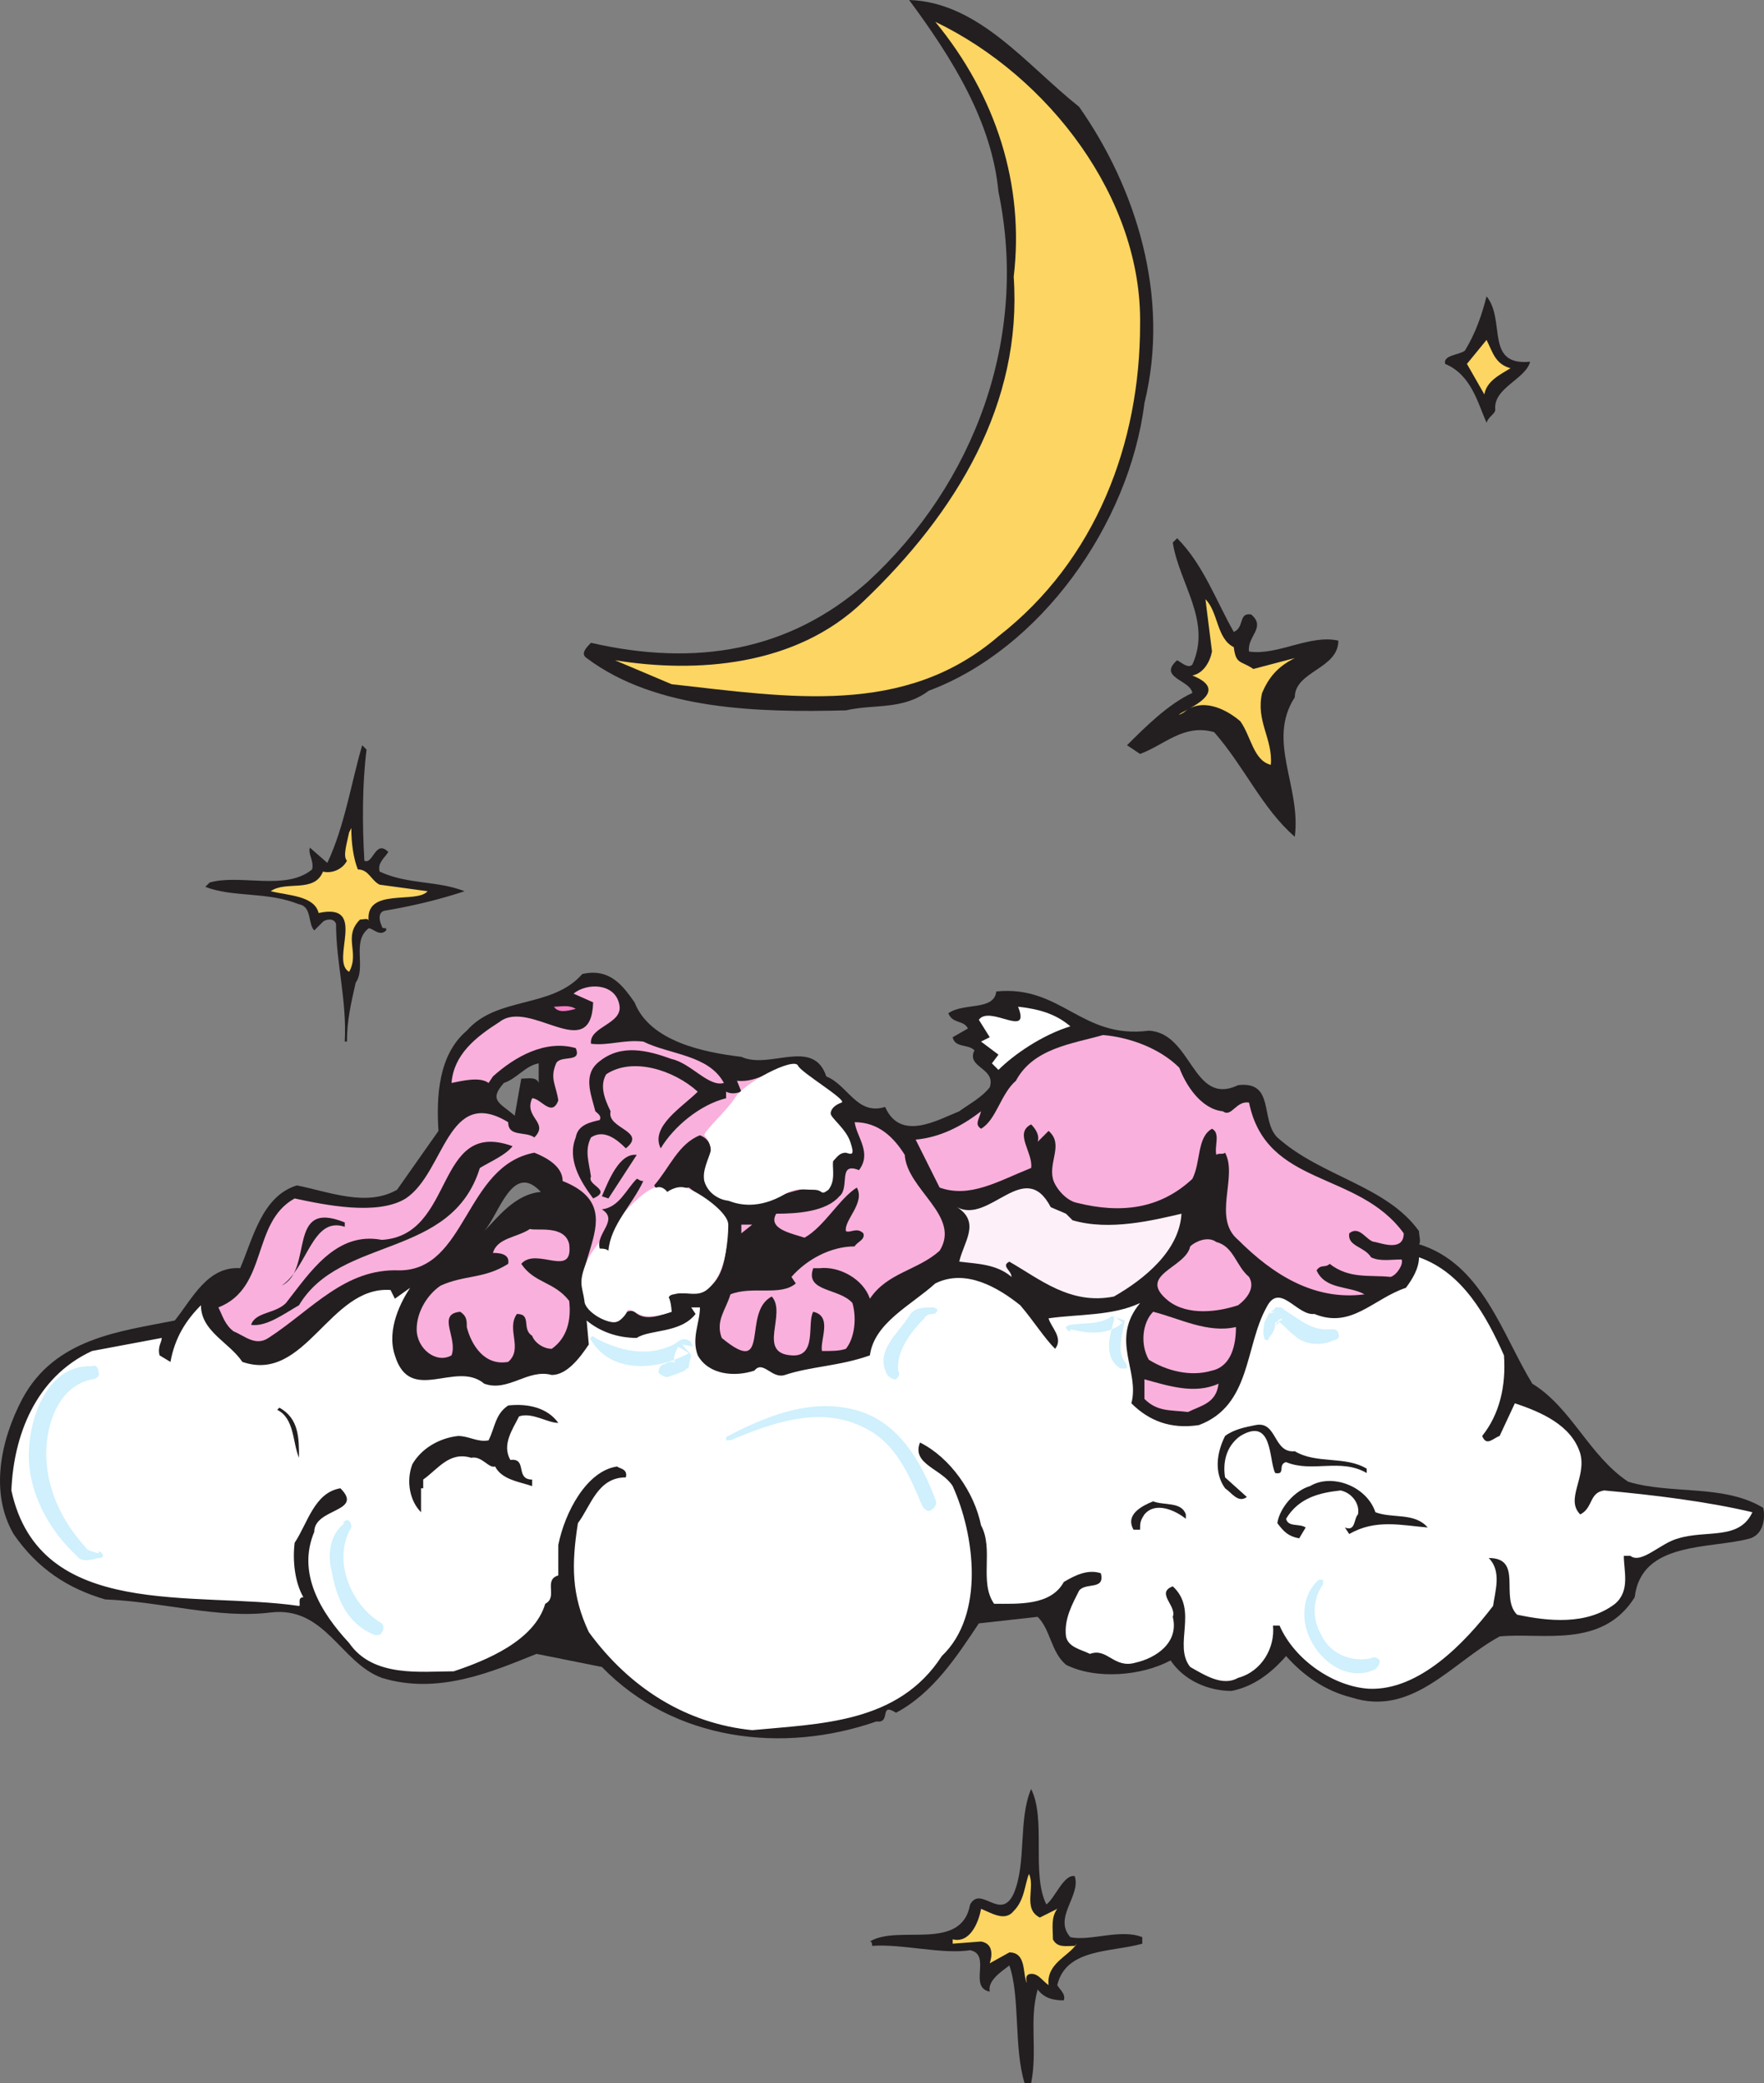 <svg xmlns="http://www.w3.org/2000/svg" width="607.171" height="717"><rect width="100%" height="100%" fill="#808080" stroke="none"/><path fill="#231f20" fill-rule="evenodd" d="M218.418 345c5.25 13.5 24 17.25 36.75 18.75 9.75 4.5 24.75-6.75 29.25 6.75 7.5 3 10.5 13.5 20.25 10.5 5.25 12 18 4.5 25.5 1.5 3-2.25 7.5-4.5 10.5-8.25 2.25-6.75-8.25-6.75-5.25-12.75-2.25-2.25-6.75-.75-7.5-4.5l5.25-3c-1.5-3-5.25-1.5-6.75-5.25 5.25-3.75 15.75-.75 16.5-7.5 22.5-2.25 29.25 16.5 52.5 13.5 15 .75 15 26.25 30.75 18.75 12.75-1.5 7.5 12 13.5 18 15 13.5 37.5 16.5 48.75 32.25 0 1.5.75 3.75 0 4.5 21.75 6.75 28.5 30.75 39 48 13.5 8.25 19.5 24.75 33 33.75 15 4.5 33 .75 46.5 9 .75 3.75 0 9-4.5 10.5-13.5 3.75-37.5.75-39.75 20.25-11.25 18-32.25 12-46.5 13.5-16.5 9-30 27.75-51 21-9-2.25-16.5-7.5-22.5-14.25-5.25 6-11.25 10.5-18.75 12-8.25 0-16.5-3.75-21-10.5-9.75 5.25-25.5 6.75-36 1.5-5.25-4.5-5.25-12-9.75-16.5l-20.25 2.25c-7.5 11.25-15.75 24-28.5 30.75-6-3.75-1.5 3.75-6.75 3-32.25 11.25-69.75 6.75-94.5-18.75l-22.5-4.5c-15 6-33.75 14.25-53.25 8.25-14.25-5.25-19.5-24.75-38.25-22.5-18 2.25-37.5-3.75-57-4.5-12.75-3.75-23.25-10.5-31.5-22.5-8.25-14.25-4.5-32.25 3-46.5 11.25-21 33.75-23.25 52.5-27 6-7.5 11.25-18.75 22.5-18 4.5-10.5 7.5-24.75 19.5-28.5 11.25 2.25 24 7.5 34.5 1.5l14.25-20.25c-.75-12 0-26.25 9.75-34.5 10.5-12 29.25-7.5 39.75-19.5 9.75-2.25 14.25 4.5 18 9.75m-33 21c-4.5.75-7.5 5.25-12 6.75-5.25 6-1.5 6.75 3.75 11.25l2.25-12.75c2.25 0 5.25-.75 6 1.5V366m-18.75 57.75c4.5-4.5 10.5-12.75 19.5-13.5-9.75-10.5-14.25 7.5-19.5 13.5m360-299.25c-1.5 6-12.75 9-12 16.5 0 1.5-2.25 2.25-3 4.5-3-6.75-5.25-16.5-14.25-20.25-.75-3 4.5-3 6.75-4.5 3.75-6 6-12.75 7.5-18.75 6.75 8.25-.75 24 15 22.5"/><path fill="#fdd562" fill-rule="evenodd" d="M519.918 126.75c-3.75 2.25-8.25 4.5-9 9l-6-10.5 6.75-8.25c2.25 4.5 3 8.25 8.25 9.75"/><path fill="#231f20" fill-rule="evenodd" d="M371.418 36.75c19.5 27.75 31.5 65.25 22.5 102-5.25 42-36 84.75-74.25 99-9 6.75-18.75 4.5-28.5 6.75-30 .75-65.25 0-89.25-18-2.25-1.5 0-3.75 1.5-5.25 36 8.25 68.25 3 95.25-21 36.75-33.75 55.5-84 45-134.25-2.25-24-15.75-45.75-30.75-66 24 .75 40.5 22.5 58.5 36.75"/><path fill="#fdd562" fill-rule="evenodd" d="M392.418 111.75c0 40.5-15 81-48.75 107.25-32.25 27.75-72 21-112.5 16.5l-19.5-8.25c27.75 4.5 62.25 2.25 85.5-20.25 32.25-30.75 54.75-68.25 51.75-111.75 3.75-31.5-6-62.25-27-87.75 39 18.75 71.25 60.75 70.5 104.25"/><path fill="#231f20" fill-rule="evenodd" d="M424.668 217.5c3.75-1.5 1.5-6.75 6-6 5.25 4.5-1.5 7.5-.75 12.75 9.75 1.5 21-6 30.75-3.75 0 9.75-15 10.5-15 19.5-9.75 15 2.25 30.75 0 48-11.25-9.75-17.25-24-27.75-36-10.5-3-17.25 4.5-25.5 7.5l-4.5-3c6-6 14.25-14.25 22.5-18-.75-4.5-12-5.25-5.25-11.25 1.5.75 3.75 3 5.25 1.5 6.75-15-4.5-27.75-6.75-42l1.5-1.5c9 9 13.5 21.75 19.5 32.25"/><path fill="#fdd562" fill-rule="evenodd" d="M424.668 222.75c.75 6 2.25 4.5 6.75 7.5l14.25-3.75c-6 3-9 6.75-11.25 12-2.25 9.75 3.75 15.75 3 24.75-6-1.5-6.75-9.75-10.5-15-5.25-4.5-13.5-8.25-19.5-3l-1.5.75c-.75-.75 19.5-7.5 4.5-13.5 3.75-.75 6-4.5 6.75-8.25l-2.25-18c4.5 4.5 3.75 13.5 9.75 16.5"/><path fill="#231f20" fill-rule="evenodd" d="M126.168 258c-1.5 12-1.5 25.5-.75 38.25 3 1.5 3.75-7.5 8.25-3-1.5 2.25-3.75 3.75-3 6.75 9.75 4.5 19.5 3 29.25 6.75-9 3-18.75 5.25-27.75 6.75-2.25.75-1.5 3.75-.75 5.25 0 .75.75.75 1.5.75v.75c-2.25 2.25-4.5-.75-6-.75-6 4.5-.75 13.5-4.5 18.75-1.5 6.75-3 12.75-3 20.25h-.75c.75-14.25-3-27-3-40.5-.75-2.25-3.75-1.5-4.5-.75l-3 3c-2.25-2.25-.75-8.25-5.25-9-11.25-4.5-22.5-2.25-32.25-6l1.5-1.5c10.5-3 26.25 3 35.25-4.5.75-3-1.5-5.25-.75-7.5l6 5.25c6-12.75 8.25-27.75 12-40.5l1.5 1.5"/><path fill="#fdd562" fill-rule="evenodd" d="M123.168 299.25c3.75 0 4.5 3.75 7.5 5.25l16.5 2.25c-3.75 4.5-21.75-1.5-20.25 10.5 0-1.5-1.5-.75-3-.75-6 6 0 11.25-3.75 18-6.75-3.75 6.75-24-10.5-20.25-1.5-6-10.5-6-16.5-7.5 5.25-3.75 15 .75 18-6.75 3 .75 6.75-.75 8.25-3.75-1.5-1.5 0-6 .75-9.75l.75-1.5c0 5.25.75 10.5 2.25 14.25"/><path fill="#fab0dc" fill-rule="evenodd" d="M213.168 345.75c1.5 6.75-10.5 7.5-9.75 13.5 6 .75 11.25-1.5 18-.75 9 4.5 22.5 4.5 27.75 14.25-5.25 1.5-11.25-6.75-18-8.25-8.25-3-17.25-5.25-24.75.75-6 4.5-3 11.25-1.5 17.25.75.75 2.25 1.5 1.5 3-3 .75-7.5 1.5-8.25 6-3 7.5 1.5 15 6 21 6.75-3-2.25-4.5-.75-7.5-.75-5.25-2.25-9 0-13.5 4.5-3 9 .75 12 3.75 7.5-6-6.75-6.75-5.25-12.75-2.25-4.5-3.75-9-1.5-12.75 9-6 23.25-1.5 31.5 6-5.25 5.25-16.5 12-12.75 19.5 4.5-7.5 13.5-15 22.5-17.25v-2.25c1.5.75 3 .75 5.25 0l-1.5-3.75c7.5.75 12-4.5 20.25-5.25 3.75 5.25 10.5 7.5 15 12.75-9.75 3.75 5.25 9.75 3.75 17.25-11.25-4.5-1.5 17.25-12 12-11.25 0-27.75 12.75-37.5-1.5-.75-4.5 5.25-13.5-2.25-16.5-7.5 3-10.5 11.25-15.75 17.25 3 5.25 8.25.75 12 .75 4.5 3.75 12 6.75 13.5 13.5-.75 7.5-.75 16.5-6.75 21-4.5 5.25-18-3-12.75 8.25-3 .75-9 3.75-12.75 0-.75-.75-2.25 0-3 0-1.5 3-3 4.5-6.75 3-23.25-12.75 13.5-36.75-15-48 0-5.25-6-8.25-9.75-9.75-24 4.5-23.25 40.5-46.5 40.5-18.75-.75-30 13.5-45 23.25-4.5 3-8.25-.75-12-2.25-3-2.25-3.75-5.25-5.25-8.25 17.25-6.75 11.25-29.25 26.25-37.5 10.5 2.25 28.5 6 38.25 0 13.5-9 14.25-39 35.25-26.25 0 5.25 6 3 9 5.25 5.25-5.25-3.75-6.75-.75-13.5 3 0 6.75 6.75 9 .75-.75-5.25-3-7.5-.75-12.75 1.5-3 9 0 6.75-5.25-10.5-3-21 3-28.5 9.75l-1.5 2.25c-3-2.25-9-.75-12.75 0 .75-9.75 8.25-15.75 16.5-21 10.5-8.25 31.5 15 32.25-6.75l-6.75-3c4.5-3.75 14.25-3.75 15.75 3.75"/><path fill="#f67fc6" fill-rule="evenodd" d="M198.168 347.25c-3 .75-6 1.5-7.5-.75 2.25 0 5.25-.75 7.5.75"/><path fill="#fff" fill-rule="evenodd" d="M368.418 353.25c-9.75 3-19.5 9.75-24.75 15l-2.25-2.25 2.25-3-6-4.5 3-1.5-3.75-6c3.75-5.25 18 6.75 13.5-4.5 6.75.75 12.75 2.25 18 6.75"/><path fill="#fab0dc" fill-rule="evenodd" d="M405.918 367.5c2.25 6 7.5 14.25 15 15 3 2.25 4.5-3.75 9-3 6 29.25 37.5 23.25 53.25 45 0 6-6.75 3.75-9.75 3-3 0-5.25-6-9-3-.75 4.5 5.25 4.5 7.5 8.25 3 1.5 6.75.75 10.5.75.75 1.5-1.5 5.25-3.75 6-7.5-.75-14.25.75-21-4.5-1.5 1.5-3 0-4.5 2.25 3 6.75 11.25 5.25 16.5 8.25-17.25 2.25-31.5-6.75-43.5-18.75-9-7.5 0-21.75-4.5-30-.75.75-2.25 0-3 .75-.75-3 1.5-7.5-1.5-9-5.25 3-3.75 11.25-6.75 17.25-11.25 10.5-24.75 12-39.75 8.25-3.75-.75-7.5-5.25-8.25-8.25-1.5-6 3.75-12-1.5-16.5l-3.75 3.75c.75-2.25-.75-4.5-2.25-6-6 3 .75 9.75 0 15-11.25 4.5-21 10.5-31.5 6.75l-8.25-16.5c8.25-.75 15.75-4.5 22.5-9.75-.75 3-2.25 4.5 0 6 5.25-3 6.75-12 12-16.5 6-11.25 19.5-12.75 30-15.75 9 .75 19.5 4.5 26.25 11.25m-94.5 30c.75 12 19.5 21 12 33-7.5 6.75-18 7.5-24 16.5-2.25-6.75-10.5-11.25-17.25-10.5h-2.25c-3 8.25 9 6.75 13.5 12 1.5 5.25.75 12-2.25 15.75-2.25.75-4.5.75-8.25.75-.75-3.75 3.75-12-3-13.5-2.25 3.75 1.5 15.75-7.5 15-12-.75-1.5-14.25-6.75-20.25-10.5 5.25 0 28.5-17.25 14.25-2.25-6 1.5-9.75 3-15 7.5-3 17.25.75 22.5-3.75l-1.5-2.25c5.25-6 13.5-10.5 21.75-10.5.75-1.5 3.75-2.25 3-4.5-2.25-2.25-4.5 0-6-.75-.75-3.75 6.75-9.75 3.75-15-6 3.75-11.25 13.5-18 17.25-4.5-1.5-12.75-3-9.75-8.25 7.5 0 17.25-.75 21.75-6 3.75-3-.75-12 6.75-9 4.5-6-.75-11.25-1.5-16.5 8.25 0 13.5 5.25 17.25 11.25"/><path fill="#231f20" fill-rule="evenodd" d="M176.418 394.5c-2.25 3-7.5 5.25-11.25 7.5-9.75 31.5-48 23.25-62.25 47.25-5.25 3-11.25 7.5-16.5 6.75 1.5-4.5 8.25-3.75 12-7.5 8.25-10.5 17.25-24.75 33-21.75 25.5-1.5 18-42 45-32.25m42.75 3-9.75 15-2.25-.75c2.25-5.25 6-15 12-14.25"/><path fill="#fef0f9" fill-rule="evenodd" d="m366.918 417.75 2.25 2.25c12.75 3.75 27.75 0 37.5-2.25-.75 12.75-12.75 22.5-23.25 28.5-15 3-25.5-6-36-12-3 1.5.75 3 .75 5.25-5.25-4.5-12-4.5-18-5.25 1.5-6.75 7.5-13.5-.75-18.75 11.25 6 23.25-17.25 32.25 0l5.25 2.25"/><path fill="#231f20" fill-rule="evenodd" d="M118.668 420.75v1.5c-11.25-3.75-12.75 14.25-21.75 20.25 11.25-5.25 1.5-30 21.75-21.75"/><path fill="#fab0dc" fill-rule="evenodd" d="M255.168 424.5v-3h3.75zm-59.25 3.75c1.5 12-11.25.75-16.5 6.75 4.5 6.75 11.25 6 16.5 12.75.75 6.75-.75 12.75-6 16.5-3 0-6-2.25-6.75-4.5-3.75-2.25 0-7.5-5.25-7.5-3.75 5.25 2.25 12-3 16.5-8.25 1.5-12.75-6-14.25-12 0-2.25 0-3.75-2.25-5.25-8.25.75-.75 9-3 15-5.25 3-12-2.25-12-9 0-6 3.75-12 8.25-15 8.25-3.75 15-2.25 23.25-7.5.75-3.75-3.75-3.75-5.25-3.75 1.5-5.25 8.25-5.25 12.75-8.25 2.25.75 12-1.5 13.5 5.25m234 11.25c2.25 3.75-.75 7.5-3.75 9.75-6.75 2.25-17.25 3.75-24-1.5-11.25-9 6-11.25 7.5-18.75 1.5-1.5 6-3.75 9-1.5 6 1.5 6.75 8.25 11.25 12"/><path fill="#fff" fill-rule="evenodd" d="M517.668 466.5c.75 10.5-1.5 20.25-7.5 27.75 1.5 3.75 3.75.75 6 0l5.25-11.25c9 3 19.5 7.5 22.5 17.25 2.25 8.25-5.25 15.75 0 21 4.5-2.25 3-7.5 8.25-8.25 16.5 1.5 35.25 3.75 51 7.5-4.5 9.75-15.75 6-25.5 9-6 1.5-12.75 9-16.5 6h-2.25c0 5.25 2.25 12-3 16.5-9.75 7.5-23.25 6-33.75 3.75-6-6 2.25-19.5-9.75-19.5 4.5 4.5 2.25 11.25 1.5 16.5-9.75 12.75-25.5 29.25-42.75 28.5-12-.75-25.5-9.75-30.75-21.75h-2.25c.75 7.5-3.75 15.75-12 18-5.25 3-11.25-.75-16.5-3.75-6-7.5 3-19.5-6-27.75-6 2.25 1.5 6.75 0 10.5 2.25 9-6 14.25-12.75 15.75-7.5 2.25-9.75-5.25-15.75-3-3-1.5-7.5-2.25-8.25-6-.75-6 2.25-11.25 4.5-15.75 2.25-3 9 0 7.5-6-4.5-1.5-9 .75-12.75 3-4.5 8.25-15.75 7.5-24 7.5-5.25-7.5 0-18.75-4.5-27-2.25-11.25-10.5-23.25-21-28.5-3 7.5 7.5 9 11.25 15 7.5 16.5 11.25 44.25-3.75 58.5-15 23.25-42 23.25-65.25 25.5-22.5-2.25-42-14.25-56.25-33.75-6-12.75-6-23.25-3.75-37.5 4.5-6 6.75-15.75 16.5-15.75.75-3-2.25-3-3-3.75-10.5 1.5-18 15.75-20.25 27v10.5c-5.25 1.5 0 7.5-4.5 9.75-3.75 12.75-20.25 19.5-31.5 23.25-11.25 0-27.75 2.25-36-9.75-9.75-10.5-18-24-12-38.25 0-8.25 17.25-6.75 9-15-9 1.5-11.25 12-15.75 18.75-.75 6 0 13.5 3 18.75-2.25 0-.75 3-1.5 3-36-5.25-89.25 5.25-99-39.75.75-18.75 8.25-39 27.75-48l24-4.5c0 1.5-1.5 3-.75 6l3.75 2.25c1.5-8.25 5.25-14.25 10.5-19.5 0 9 9.75 12.75 14.25 19.5 21.75 7.5 30-26.25 51-24.75l1.5 3 5.25-3.75c-3 4.5-8.25 14.25-5.25 23.25 5.25 17.25 21 1.5 30.75 9.75 8.25 3 15-5.25 23.25-3 5.25 0 9.75-6 12.75-10.5l-.75-8.25c4.5 3.75 10.5 6 17.25 6 4.5-3 15-1.5 20.25-8.25l-1.5-2.25h3c0 5.25-3 10.5-.75 16.5 3.75 6.75 12.75 7.5 19.5 5.25 3-3.75 6 3 10.5 1.5 9-3 18.75-3 29.25-6.75 1.5-11.25 14.25-17.25 22.5-24.75 10.5-5.25 21.75 1.5 29.25 7.5 4.5 5.25 8.25 11.25 12 15 3-3.75-1.5-7.5-2.25-10.5 10.5-1.5 21.75-.75 31.5-5.25-10.5 12.75 0 23.25-3 34.5 6 6 13.5 9 23.25 7.5 18-6.75 15.75-27 23.25-40.5 4.5-9 10.5 3 16.5 2.25 12.75 5.25 20.25-5.25 31.5-9 2.25-3 4.5-6.75 4.5-10.5 15 5.25 23.25 20.25 29.25 33.75"/><path fill="#fab0dc" fill-rule="evenodd" d="M425.418 456.75c0 6-1.5 13.5-8.25 15-7.5 2.25-15.75 0-21.75-3.75-3-5.25-2.25-12.75 1.5-16.5 9 2.25 18.75 7.5 28.5 5.25m-6 19.5c-.75 6.75-6 7.5-10.5 9.75-6-.75-10.5 0-15-4.5v-6.75c8.25 2.25 17.25 5.25 25.5 1.5"/><path fill="#231f20" fill-rule="evenodd" d="M192.168 489.75c-3.75 0-9-3.75-13.5-2.25-2.25 4.5-6 9.75-3 15 6-.75 1.5 6.75 7.5 6.75v2.25c-4.5-1.5-10.5-2.25-12.75-6.75-2.25.75-4.5-3.75-8.25-3-7.5-2.25-11.25 3.75-16.5 7.5v3h-.75v8.25c-3.75-3.75-5.25-10.5-3-16.5 3-5.25 9-9 15.75-9.75 3.75 0 6.75 2.25 10.5 1.5 2.25-4.5 2.25-9 6.75-12 6.75-.75 13.5.75 17.25 6m-89.25 12c-2.25-5.25-1.5-13.5-7.5-16.5l.75-.75c6.75 3.75 6.75 10.5 6.75 17.25m342.75-2.25c7.5 4.5 17.25 1.5 24.75 6v1.5c-9-5.25-18.75 0-27.75-3.75-3 .75 0 4.5-3.75 3.75-2.25-4.5-.75-19.5-12-12.75-5.25 3.75-6 9.75-5.25 14.25l7.5 6.75c-3 2.25-5.25-1.5-7.5-3-3.75-5.25-3-12 0-18 3-2.25 6.75-3 10.5-3.75 7.5-1.5 6 9.75 13.5 9"/><path fill="#231f20" fill-rule="evenodd" d="M473.418 520.5c6 2.25 13.5 0 18 5.25-9-.75-18-3-27 2.25l-1.5-2.25c3.75 1.5 3-3 4.5-4.5.75-3.75-2.25-7.5-6-8.25-6.75.75-14.25 2.25-18.75 9.75.75 3 4.5 1.5 6.75 3l-2.25 3.75c-3.75-.75-5.25-2.25-7.5-5.25.75-5.25 6-11.25 11.25-12.75 7.5-4.5 19.5 0 22.5 9m-65.25.75v1.5c-3.75-3-10.5-6-14.25-1.5-1.5 2.25-1.5 3-1.5 5.25h-2.25c-3-5.25 3-8.25 6.75-9.75 3.75 1.5 9.75 0 11.25 4.5m-48 134.25c3-2.25 6-10.5 9.75-9.75 2.25 6.75-7.5 14.25-1.5 21 6.75 1.5 17.25-3 24.75 0V669c-10.5 3-26.25 1.5-29.25 14.25.75 1.5 3 3 2.25 5.25-3.75 0-6.75-.75-9-3.75-3 10.5 0 21-2.25 32.25h-2.25c-3.75-12-1.5-30-5.25-40.5-3 2.25-7.5 5.25-6.75 9-7.5-1.5.75-12.75-6.75-14.25-9.75 1.5-23.25-2.25-33.75-1.5 0-.75 0-1.5-.75-1.5 9.75-6 31.5 3.75 34.5-12.75 3.75-6.75 10.5 6 15-3.75 4.5-10.5 1.5-25.5 6-36 5.25 10.5 0 29.25 5.25 39.75"/><path fill="#fdd562" fill-rule="evenodd" d="m357.918 660 6-3c-2.25 3-1.5 6.75-1.5 10.5 1.5 3 4.5 2.25 7.5 2.25l.75-.75c-3 4.5-10.5 6.75-9.75 14.25-2.25-1.5-3.75-4.5-6.75-3.75-1.5.75-.75 2.25-.75 3-1.5-3 0-10.5-6-10.5l-6.75 3.75c.75-2.25 1.5-6.75-3-7.5l-9.75.75v-1.5c6 1.5 9-6 9.75-10.5 3.75 1.5 8.25 4.5 11.25.75 3.75-3.75 3.75-9 5.25-12.75 2.25 4.5-2.25 12 3.75 15"/><path fill="#fff" fill-rule="evenodd" d="M229.668 410.25s3-2.25 6-1.5c3.75.75 15 8.25 15 12.75s-.75 15-5.25 20.25c-4.5 6-8.25 2.25-13.5 3.75-.75 0-2.25.75-1.5 1.5.75 2.25.75 4.5.75 4.5s-7.5 3-11.25.75c-3-1.5-3.75-1.5-3.75-1.5s-.75 2.25-3 3.75c-3 2.25-12-3-12-6.75-.75-5.25-2.25-6 .75-13.5 2.25-5.25 18.75-25.5 24-25.5 2.25-.75 3.75 1.5 3.75 1.5"/><path fill="#231f20" fill-rule="evenodd" d="M221.418 406.5c-3.75 8.25-11.25 15-12 24-.75-.75-2.25-.75-3-.75-1.5-5.25 6.75-9.75.75-13.5 6-.75 8.25-6.75 12-10.5.75 0 .75.75 2.25.75"/><path fill="#fff" fill-rule="evenodd" d="M242.418 390.75s2.25 2.25 2.25 5.25c-.75 3-3 6.75-2.25 10.5 1.5 5.25 6.75 6.75 8.25 6.75 3.75 1.5 10.5 3 19.5-2.25 3.75-2.25 6-1.5 9.75-1.5s2.25 2.25 5.25 0c2.25-3 1.5-6 1.5-9.75 1.5-1.5 2.25-3 4.5-3 2.25.75 3 .75 1.5-3.75s-6.75-8.25-6.75-9.75 1.5-3 3.75-3.75-14.25-10.5-15-12.75c-1.5-3-18.75 6-21.75 11.25-3 4.5-10.5 11.25-10.5 12.75"/><path fill="#cff0fc" fill-rule="evenodd" d="M118.668 524.25c-5.25 3.75-6 11.25-4.5 16.5 1.5 9 5.25 18 14.25 21.75 1.5.75 3 0 3-.75.75-.75.75-2.25 0-3-10.5-6-17.25-21.75-10.5-33 0-.75 0-1.5-.75-2.25s-1.5 0-2.25.75h.75m-84.75 10.5c-1.5-.75-3.75-.75-4.5-2.25-8.25-9-13.5-20.25-13.5-32.25 0-10.5 4.5-23.25 15.75-25.5 1.5 0 3-1.5 2.25-2.25 0-1.5-.75-3-2.25-2.25-15-.75-21.75 17.25-21.75 30.75 0 12.75 6.75 25.5 16.5 34.5 1.5 2.25 4.5 1.5 7.5.75.75 0 1.5 0 1.5-.75s-.75-1.5-1.5-1.5v.75M321.168 450c-3 0-6.75 0-8.25 3-3.75 6-12 12-7.5 20.25.75.75 1.5 1.5 3 1.5.75-.75 1.5-1.5.75-3-.75-6.75 4.5-13.5 9-18 .75-1.5 2.25-1.5 3-1.5s1.5-.75 1.5-1.5c0 0-.75-.75-1.5-.75m-117.75 11.25c6.75 11.25 21.75 10.5 32.25 5.25l1.5-.75-3.75-2.25c-.75 1.5-1.5 3-1.5 5.25v.75l.75-2.25-.75 1.5c-1.5 0-2.25 0-3 .75-1.5 0-2.25 1.5-2.25 3 .75.75 2.25 1.5 3 1.5 2.25-.75 4.5-1.5 6-2.25l.75-.75c.75 0 .75-.75.75-1.5l.75-3c-.75-1.5-2.25-2.25-3-3.75l3.75.75s-.75-.75-.75-1.5c-.75-.75-2.25-1.5-3.75-.75l-2.25 1.5c-9 4.5-18.75 2.25-27-2.25-.75-.75-1.5-.75-1.5 0-.75 0 0 .75 0 .75m233.25-.75c1.5-1.5 2.25-3 2.25-5.25l1.5-.75-1.5 1.5c.75 0 1.5-.75 1.5-1.5h.75v-.75l-1.5.75h1.5-2.25.75c2.25 1.5 3.75 3.75 6 5.25 3 3 9 3.75 13.5 1.5.75 0 2.25-.75 1.5-2.25 0-.75-.75-1.5-2.25-1.5-6.75.75-10.5-3-16.5-6.75-.75-.75-.75-.75-1.5-.75h-1.5c0 .75-.75.75-1.5 1.5l-.75.75 2.25-.75h-.75c-.75 0-1.5 0-1.5.75l-1.5 3c0 1.5-.75 3 0 5.25 0 0 0 .75.75.75s.75 0 .75-.75m17.25 83.25c-6 5.25-6 14.25-3 20.25 3.75 8.25 13.5 15 22.5 10.5.75-.75 1.5-1.5 1.5-3-.75-.75-1.5-1.5-3-.75-6.75 1.5-14.25-1.5-17.25-8.25-3-5.25-3-12 .75-17.25v-1.5h-1.5m-202.5-48c14.25-6 30.75-12 45.75-4.5 11.25 5.25 15.75 16.5 20.25 27 .75 1.5 2.25 2.25 3 1.5 1.5-.75 2.25-2.25 1.5-3.75-4.5-12-11.25-24-23.25-29.25-16.5-6.75-33.75 0-48 7.5-.75 0-.75.75-.75 1.5h1.5m117-38.25c6 1.5 12.75 2.25 18-2.25l-3-2.25v1.5c-1.5 5.25-3.75 12.75 2.25 16.5h2.25c0-.75 0-1.5-.75-2.25-2.25-3-1.5-6.75-.75-10.5l.75-3.75-4.5-1.5c-3.75 3-9.75 2.25-14.25 3-.75 0-1.5.75-1.5.75 0 .75.75 1.5 1.5 1.5v-.75"/></svg>
